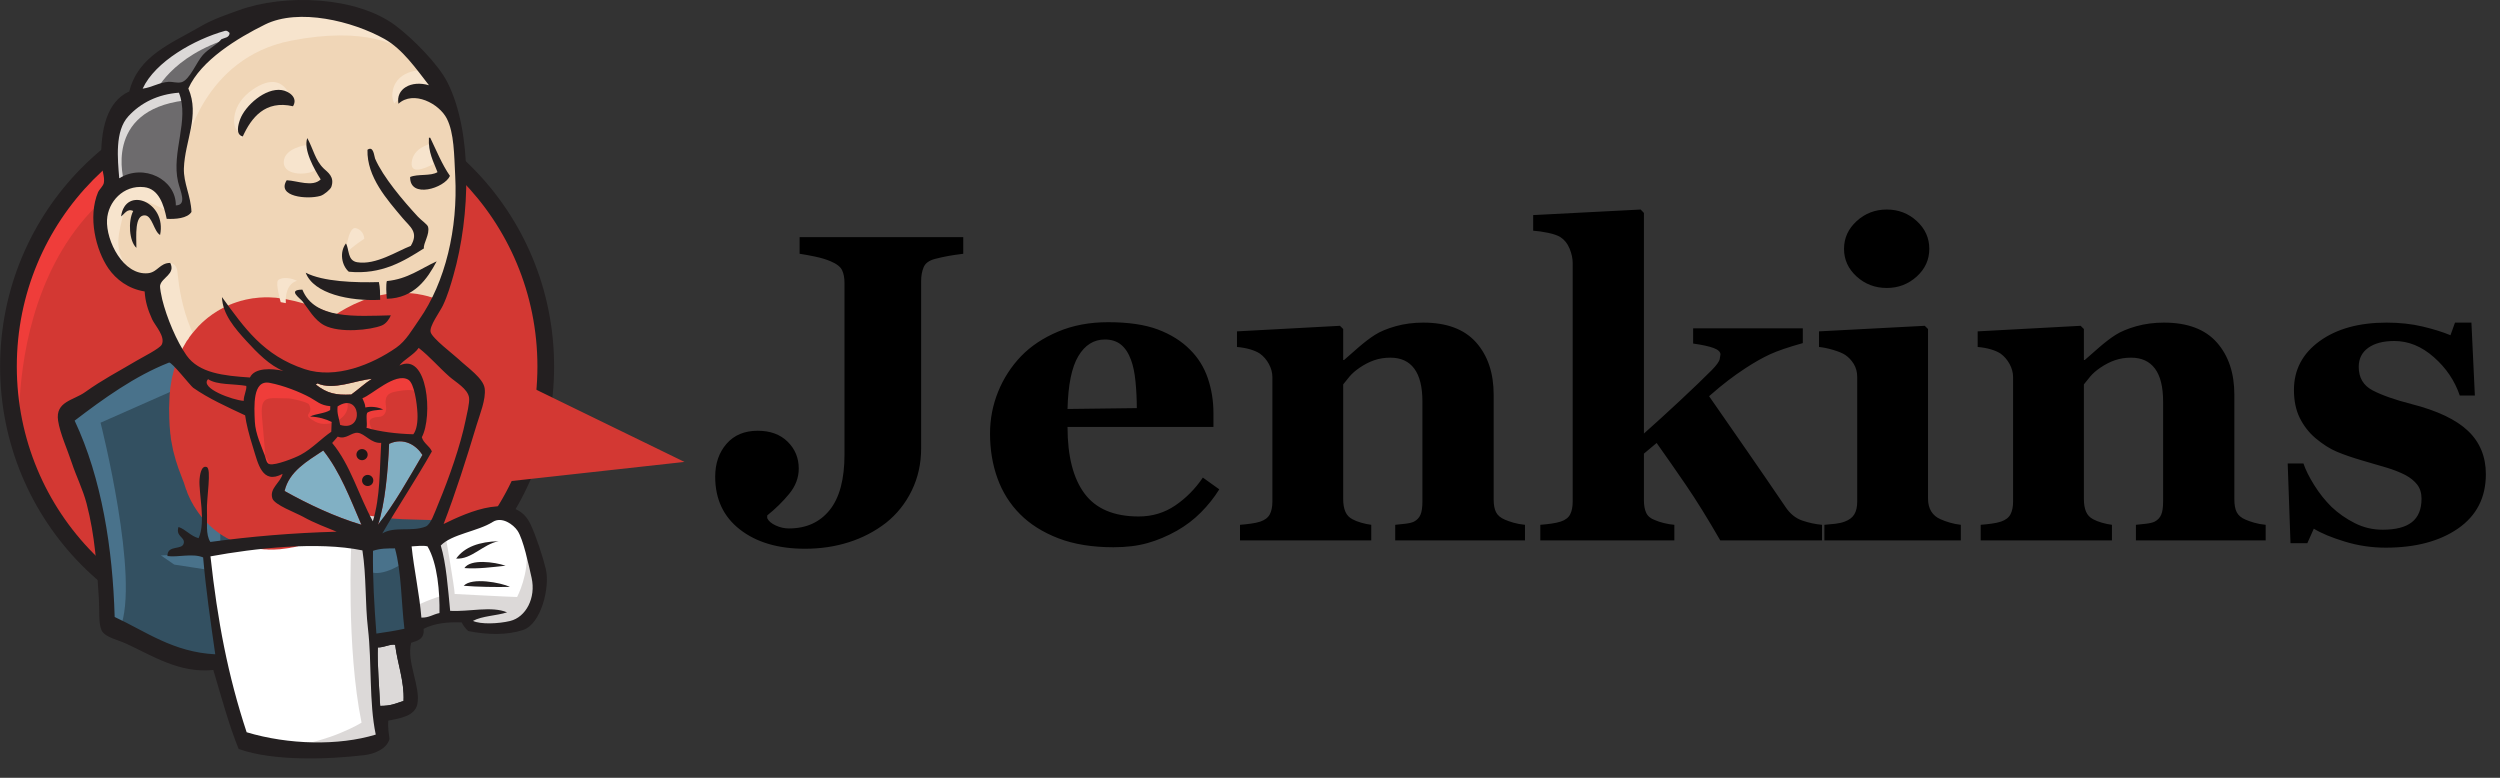 <svg xmlns="http://www.w3.org/2000/svg" width="90" height="28" viewBox="0 0 90 28" fill="none"><rect x="0" y="0" width="90" height="28" fill="#333333" stroke="none"/><g clip-path="url(#clip0_1507_94261)"><path d="M19.648 13.157C19.648 18.566 15.318 22.952 9.976 22.952C4.635 22.952 0.305 18.566 0.305 13.157C0.305 7.747 4.635 3.362 9.976 3.362C15.318 3.362 19.648 7.747 19.648 13.157" fill="#D33833"></path><path d="M0.698 15.583C0.698 15.583 -0.002 5.368 9.504 5.077L8.841 3.982L3.683 5.697L2.209 7.375L0.92 9.819L0.183 12.664L0.404 14.561" fill="#EF3D3A"></path><path d="M3.352 6.475C1.655 8.194 0.605 10.568 0.605 13.193C0.605 15.818 1.655 18.192 3.352 19.911C5.049 21.63 7.389 22.691 9.976 22.691C12.562 22.691 14.902 21.63 16.6 19.911C18.297 18.192 19.347 15.819 19.347 13.193C19.347 10.568 18.297 8.194 16.6 6.475C14.902 4.757 12.562 3.696 9.976 3.696C7.389 3.696 5.049 4.757 3.352 6.475ZM2.922 20.327C1.119 18.501 0.004 15.977 0.004 13.193C0.004 10.409 1.119 7.886 2.922 6.059C4.725 4.233 7.221 3.101 9.976 3.101C12.73 3.101 15.226 4.233 17.029 6.059C18.833 7.886 19.948 10.409 19.948 13.193C19.948 15.977 18.833 18.501 17.029 20.327C15.226 22.153 12.73 23.285 9.976 23.285C7.221 23.285 4.725 22.153 2.922 20.327Z" fill="#231F20"></path><path d="M14.047 13.211L12.573 13.43L10.584 13.649L9.294 13.685L8.042 13.649L7.084 13.357L6.236 12.445L5.573 10.585L5.426 10.183L4.541 9.891L4.026 9.052L3.657 7.848L4.062 6.791L5.02 6.462L5.794 6.827L6.163 7.63L6.605 7.557L6.752 7.374L6.605 6.535L6.568 5.477L6.789 4.018L6.78 3.185L7.452 2.121L8.631 1.282L10.694 0.407L12.979 0.735L14.968 2.158L15.889 3.617L16.479 4.675L16.626 7.301L16.184 9.563L15.374 11.569L14.6 12.627" fill="#F0D6B7"></path><path d="M12.794 19.522L7.526 19.741V20.616L7.968 23.681L7.747 23.936L4.062 22.696L3.804 22.258L3.436 18.136L2.589 15.655L2.404 15.072L5.352 13.065L6.273 12.7L7.084 13.685L7.784 14.306L8.594 14.561L8.963 14.67L9.405 16.567L9.736 16.969L10.584 16.677L9.994 17.808L13.2 19.303L12.794 19.522" fill="#335061"></path><path d="M4.062 6.791L5.02 6.462L5.794 6.827L6.162 7.63L6.605 7.557L6.715 7.119L6.494 6.28L6.715 4.274L6.531 3.179L7.194 2.413L8.631 1.282L8.226 0.735L6.199 1.72L5.352 2.377L4.873 3.398L4.136 4.383L3.915 5.55L4.062 6.791Z" fill="#6D6B6D"></path><path d="M5.573 3.362C5.573 3.362 6.126 2.012 8.336 1.355C10.547 0.699 8.447 0.881 8.447 0.881L6.052 1.793L5.131 2.705L4.726 3.435L5.573 3.362ZM4.468 6.535C4.468 6.535 3.694 3.982 6.641 3.617L6.531 3.179L4.504 3.653L3.915 5.55L4.062 6.791L4.468 6.535Z" fill="#DCD9D8"></path><path d="M5.646 9.928L6.129 9.465C6.129 9.465 6.347 9.49 6.383 9.745C6.42 10.001 6.531 12.299 8.115 13.539C8.26 13.653 6.936 13.357 6.936 13.357L5.757 11.533M12.426 9.235C12.426 9.235 12.512 8.129 12.813 8.214C13.114 8.299 13.114 8.597 13.114 8.597C13.114 8.597 12.383 9.065 12.426 9.235ZM15.484 5.185C15.484 5.185 14.877 5.312 14.821 5.842C14.765 6.372 15.484 5.952 15.595 5.915M11.026 5.222C11.026 5.222 10.215 5.331 10.215 5.842C10.215 6.353 11.136 6.316 11.394 6.098M6.015 7.593C6.015 7.593 4.615 6.754 4.468 7.557C4.32 8.359 3.989 8.943 4.689 9.782L4.21 9.636L3.767 8.505L3.62 7.411L4.468 6.535L5.425 6.608L5.978 7.046L6.015 7.593ZM6.678 5.295C6.678 5.295 7.304 2.085 10.473 1.465C13.082 0.954 14.452 1.574 14.968 2.158C14.968 2.158 12.647 -0.578 10.436 0.261C8.226 1.1 6.604 2.632 6.641 3.617C6.704 5.294 6.678 5.295 6.678 5.295ZM15.226 2.522C15.226 2.522 14.158 2.486 14.121 3.434C14.121 3.434 14.121 3.58 14.194 3.726C14.194 3.726 15.042 2.778 15.558 3.288" fill="#F7E4CD"></path><path d="M10.548 3.825C10.548 3.825 10.364 2.369 9.11 3.216C8.3 3.763 8.373 4.529 8.521 4.675C8.668 4.821 8.628 5.115 8.74 4.913C8.852 4.711 8.815 4.055 9.221 3.872C9.626 3.69 10.29 3.486 10.548 3.825Z" fill="#F7E4CD"></path><path d="M7.083 13.685L3.62 15.217C3.62 15.217 5.057 20.872 4.32 22.623L3.804 22.44L3.767 20.288L2.81 16.202L2.404 15.071L6.015 12.664L7.083 13.685ZM7.44 16.813L7.931 17.406V19.595H7.341C7.341 19.595 7.268 18.063 7.268 17.88C7.268 17.698 7.341 17.041 7.341 17.041M7.452 19.923L5.794 19.996L6.273 20.325L7.452 20.507" fill="#49728B"></path><path d="M13.126 19.558L14.489 19.522L14.821 22.878L13.421 23.06L13.126 19.558Z" fill="#335061"></path><path d="M13.494 19.559L15.557 19.449C15.557 19.449 16.405 17.333 16.405 17.224C16.405 17.114 17.142 14.16 17.142 14.16L15.484 12.445L15.152 12.153L14.268 13.029V16.421L13.494 19.559Z" fill="#335061"></path><path d="M14.416 19.303L13.126 19.559L13.31 20.58C13.789 20.799 14.6 20.215 14.6 20.215M14.452 12.919L17.032 14.816L17.105 13.941L15.153 12.153L14.452 12.919Z" fill="#49728B"></path><path d="M8.73 26.745L7.968 23.68L7.588 21.419L7.525 19.741L10.978 19.559L13.126 19.558L12.931 23.389L13.262 26.344L13.225 26.891L10.425 27.11L8.73 26.745Z" fill="white"></path><path d="M12.647 19.522C12.647 19.522 12.463 23.316 13.016 26.015C13.016 26.015 11.91 26.709 10.289 26.891L13.384 26.782L13.752 26.563L13.31 20.58L13.2 19.303" fill="#DCD9D8"></path><path d="M14.884 22.587L16.32 22.186L19.047 22.04L19.452 20.799L18.715 18.647L17.868 18.538L16.689 18.902L15.558 19.449L14.957 19.34L14.489 19.522" fill="white"></path><path d="M14.857 21.857C14.857 21.857 15.815 21.419 15.963 21.456L15.557 19.449L16.036 19.267C16.036 19.267 16.368 21.164 16.368 21.383C16.368 21.383 18.431 21.492 18.616 21.492C18.616 21.492 19.058 20.653 18.947 19.777L19.352 20.945L19.389 21.602L18.8 22.477L18.137 22.623L17.031 22.586L16.663 22.112L15.373 22.294L14.968 22.441" fill="#DCD9D8"></path><path d="M13.41 19.267L12.599 17.224L11.752 16.02C11.752 16.02 11.936 15.51 12.194 15.51H13.041L13.852 15.802L13.778 17.151L13.41 19.267Z" fill="white"></path><path d="M13.569 18.574C13.569 18.574 12.537 16.604 12.537 16.312C12.537 16.312 12.721 15.874 12.979 15.984C13.237 16.093 13.79 16.385 13.79 16.385V15.692L12.537 15.436L11.69 15.546L13.126 18.902L13.421 18.939" fill="#DCD9D8"></path><path d="M9.063 13.759L8.042 13.649L7.084 13.357V13.685L7.552 14.196L9.026 14.853" fill="white"></path><path d="M7.415 13.868C7.415 13.868 8.557 14.342 8.926 14.233L8.962 14.67L7.931 14.452L7.305 14.014L7.415 13.868Z" fill="#DCD9D8"></path><path d="M14.88 15.634C14.254 15.616 13.69 15.542 13.195 15.404C13.229 15.203 13.166 15.006 13.216 14.861C13.354 14.763 13.585 14.765 13.793 14.742C13.613 14.654 13.36 14.619 13.152 14.67C13.147 14.531 13.084 14.444 13.046 14.335C13.397 14.211 14.227 13.397 14.694 13.666C14.916 13.795 15.011 14.527 15.028 14.883C15.043 15.179 15.001 15.477 14.88 15.634Z" fill="#D33833"></path><path d="M14.88 15.634C14.254 15.616 13.69 15.542 13.195 15.404C13.229 15.203 13.166 15.006 13.216 14.861C13.354 14.763 13.585 14.765 13.793 14.742C13.613 14.654 13.36 14.619 13.152 14.67C13.147 14.531 13.084 14.444 13.046 14.335C13.397 14.211 14.227 13.397 14.694 13.666C14.916 13.795 15.011 14.527 15.028 14.883C15.043 15.179 15.001 15.477 14.88 15.634Z" stroke="#D33833" stroke-width="6.141"></path><path d="M11.89 14.622C11.888 14.669 11.886 14.716 11.884 14.763C11.689 14.89 11.374 14.889 11.16 14.995C11.475 15.009 11.724 15.084 11.939 15.19L11.925 15.544C11.567 15.787 11.241 16.148 10.819 16.375C10.62 16.483 9.921 16.76 9.709 16.711C9.589 16.683 9.578 16.536 9.531 16.397C9.428 16.1 9.193 15.627 9.173 15.179C9.147 14.614 9.089 13.666 9.704 13.783C10.201 13.876 10.778 14.103 11.162 14.311C11.397 14.438 11.533 14.595 11.89 14.622Z" fill="#D33833"></path><path d="M11.89 14.622C11.888 14.669 11.886 14.716 11.884 14.763C11.689 14.89 11.374 14.889 11.16 14.995C11.475 15.009 11.724 15.084 11.939 15.19L11.925 15.544C11.567 15.787 11.241 16.148 10.819 16.375C10.62 16.483 9.921 16.76 9.709 16.711C9.589 16.683 9.578 16.536 9.531 16.397C9.428 16.1 9.193 15.627 9.173 15.179C9.147 14.614 9.089 13.666 9.704 13.783C10.201 13.876 10.778 14.103 11.162 14.311C11.397 14.438 11.533 14.595 11.89 14.622Z" stroke="#D33833" stroke-width="6.141"></path><path d="M12.245 15.296C12.191 14.989 12.127 14.901 12.152 14.632C12.982 14.084 13.137 15.573 12.245 15.296" fill="#D33833"></path><path d="M12.245 15.296C12.191 14.989 12.127 14.901 12.152 14.632C12.982 14.084 13.137 15.573 12.245 15.296H12.245Z" stroke="#D33833" stroke-width="6.141"></path><path d="M13.446 15.546C13.446 15.546 13.188 15.181 13.373 15.072C13.557 14.963 13.741 15.072 13.852 14.89C13.962 14.707 13.852 14.598 13.889 14.379C13.926 14.16 14.11 14.123 14.294 14.087C14.478 14.051 14.994 13.978 15.068 14.16L14.847 13.504L14.405 13.357L13.004 14.16L12.931 14.561V15.364M9.578 16.75C9.534 16.181 9.487 15.612 9.435 15.043C9.357 14.194 9.641 14.342 10.384 14.342C10.498 14.342 11.083 14.476 11.125 14.561C11.326 14.968 10.789 14.877 11.357 15.184C11.836 15.442 12.682 15.027 12.489 14.452C12.38 14.324 11.924 14.412 11.761 14.328L10.897 13.885C10.531 13.697 9.685 13.423 9.294 13.685C8.305 14.352 9.357 16.016 9.71 16.711" fill="#EF3D3A"></path><path d="M10.548 3.825C9.544 3.594 9.045 4.241 8.74 4.913C8.469 4.848 8.577 4.482 8.645 4.295C8.825 3.806 9.55 3.154 10.141 3.243C10.396 3.281 10.741 3.511 10.548 3.825ZM15.441 4.957L15.488 4.959C15.715 5.426 15.912 5.92 16.198 6.332C16.006 6.775 14.746 7.166 14.765 6.372C15.038 6.254 15.508 6.348 15.75 6.197C15.61 5.818 15.409 5.494 15.441 4.957ZM11.062 4.97C11.277 5.36 11.348 5.771 11.653 6.066C11.791 6.199 12.059 6.361 11.927 6.731C11.895 6.818 11.668 7.013 11.537 7.051C11.059 7.191 9.944 7.08 10.322 6.489C10.717 6.508 11.249 6.744 11.545 6.459C11.318 6.1 10.913 5.389 11.062 4.97ZM15.261 8.942C14.541 9.4 13.737 9.898 12.557 9.782C12.305 9.565 12.209 9.082 12.454 8.763C12.581 8.98 12.501 9.379 12.856 9.44C13.526 9.553 14.306 9.034 14.788 8.852C15.086 8.354 14.762 8.17 14.493 7.849C13.942 7.192 13.203 6.376 13.229 5.392C13.452 5.232 13.471 5.636 13.503 5.71C13.791 6.376 14.515 7.229 15.044 7.8C15.173 7.94 15.387 8.075 15.411 8.168C15.479 8.438 15.232 8.762 15.261 8.942ZM5.763 8.459C5.538 8.331 5.484 7.769 5.219 7.753C4.84 7.731 4.909 8.482 4.91 8.922C4.65 8.688 4.604 7.966 4.795 7.596C4.577 7.489 4.479 7.713 4.358 7.791C4.514 6.672 6.012 7.272 5.763 8.459ZM15.72 9.408C15.384 10.04 14.91 10.736 13.926 10.756C13.906 10.552 13.891 10.241 13.927 10.118C14.679 10.047 15.144 9.668 15.72 9.408ZM11.005 9.817C11.633 10.144 12.786 10.179 13.639 10.155C13.685 10.34 13.684 10.568 13.686 10.794C12.589 10.848 11.293 10.579 11.005 9.817ZM10.886 10.427C11.32 11.506 12.812 11.382 14.07 11.352C14.014 11.492 13.894 11.657 13.745 11.717C13.342 11.88 12.23 12.003 11.67 11.709C11.315 11.522 11.088 11.1 10.893 10.852C10.799 10.733 10.332 10.428 10.886 10.427Z" fill="#231F20"></path><path d="M15.208 16.378C14.699 17.242 14.212 18.129 13.607 18.891C13.861 18.153 13.969 16.919 14.008 15.978C14.537 15.732 14.991 16.033 15.208 16.378Z" fill="#81B0C4"></path><path d="M17.949 19.483C17.379 19.596 16.978 20.145 16.422 20.109C16.728 19.683 17.263 19.503 17.949 19.483ZM18.201 20.366C17.736 20.415 17.19 20.489 16.718 20.451C16.942 20.113 17.802 20.23 18.201 20.366ZM18.362 21.128C17.839 21.139 17.19 21.129 16.694 21.088C16.987 20.775 18.023 20.972 18.362 21.128Z" fill="#231F20"></path><path d="M14.225 23.213C14.3 23.862 14.56 24.52 14.527 25.232C14.239 25.328 14.073 25.413 13.686 25.412C13.658 24.808 13.577 23.883 13.601 23.307C13.792 23.32 14.072 23.172 14.225 23.213Z" fill="#DCD9D8"></path><path d="M13.383 13.64C13.121 13.809 12.898 14.021 12.646 14.202C12.087 14.23 11.783 14.164 11.372 13.846C11.379 13.821 11.42 13.832 11.422 13.801C12.02 14.065 12.78 13.693 13.383 13.64" fill="#F0D6B7"></path><path d="M10.244 17.676C10.408 16.971 11.052 16.606 11.637 16.218C12.24 16.976 12.607 17.951 13.011 18.892C12.056 18.607 11.081 18.144 10.244 17.676Z" fill="#81B0C4"></path><path d="M13.602 23.307C13.578 23.883 13.659 24.808 13.687 25.412C14.074 25.413 14.239 25.328 14.528 25.232C14.561 24.52 14.301 23.862 14.226 23.213C14.073 23.172 13.793 23.32 13.602 23.307ZM7.577 20.029C7.832 22.352 8.201 24.305 8.879 26.361C10.384 26.814 12.197 26.853 13.527 26.445C13.283 25.284 13.39 23.871 13.247 22.632C13.139 21.701 13.194 20.764 13.047 19.814C11.435 19.482 9.158 19.737 7.577 20.029ZM13.428 19.829C13.414 20.826 13.473 21.81 13.55 22.809C13.937 22.752 14.199 22.713 14.559 22.635C14.442 21.674 14.456 20.592 14.218 19.741C13.944 19.744 13.702 19.738 13.428 19.829H13.428ZM15.39 19.668C15.207 19.626 14.993 19.666 14.818 19.67C14.9 20.483 15.1 21.38 15.17 22.234C15.447 22.242 15.594 22.113 15.821 22.07C15.833 21.321 15.755 20.288 15.39 19.668ZM18.362 22.356C18.937 22.218 19.299 21.52 19.138 20.803C19.03 20.322 18.838 19.415 18.632 19.107C18.48 18.88 18.067 18.581 17.738 18.79C17.202 19.13 16.259 19.228 15.868 19.639C16.064 20.285 16.125 21.172 16.206 21.99C16.875 22.031 17.698 21.808 18.255 22.045C17.866 22.169 17.362 22.171 17.026 22.352C17.301 22.483 17.943 22.457 18.362 22.356ZM13.012 18.892C12.608 17.951 12.241 16.976 11.637 16.218C11.053 16.606 10.409 16.971 10.245 17.676C11.081 18.145 12.057 18.607 13.012 18.892ZM14.008 15.978C13.97 16.919 13.861 18.154 13.608 18.891C14.212 18.129 14.699 17.242 15.209 16.378C14.992 16.033 14.538 15.732 14.008 15.978V15.978ZM12.879 15.581C12.65 15.556 12.456 15.841 12.158 15.718C12.09 15.793 12.028 15.874 11.958 15.947C12.616 16.731 12.914 17.844 13.422 18.766C13.694 17.881 13.663 16.91 13.723 15.944C13.349 15.967 13.141 15.608 12.879 15.581ZM12.153 14.632C12.128 14.901 12.191 14.989 12.246 15.297C13.138 15.573 12.982 14.084 12.153 14.632V14.632ZM11.163 14.31C10.779 14.103 10.202 13.876 9.705 13.782C9.09 13.666 9.148 14.613 9.174 15.179C9.194 15.626 9.429 16.1 9.531 16.397C9.579 16.536 9.59 16.683 9.71 16.711C9.922 16.76 10.621 16.483 10.82 16.375C11.242 16.148 11.568 15.787 11.926 15.544C11.931 15.426 11.935 15.308 11.94 15.19C11.725 15.084 11.476 15.009 11.161 14.995C11.375 14.888 11.69 14.89 11.885 14.763C11.887 14.716 11.889 14.669 11.891 14.622C11.534 14.595 11.398 14.438 11.163 14.31ZM7.492 13.65C7.173 13.971 8.387 14.408 8.774 14.431C8.771 14.228 8.89 14.037 8.866 13.892C8.407 13.812 7.804 13.864 7.492 13.65ZM11.422 13.801C11.42 13.832 11.379 13.821 11.372 13.846C11.783 14.164 12.088 14.229 12.646 14.202C12.898 14.021 13.122 13.809 13.384 13.64C12.78 13.693 12.02 14.065 11.422 13.801ZM15.029 14.884C15.012 14.527 14.917 13.795 14.695 13.667C14.228 13.397 13.398 14.211 13.047 14.336C13.085 14.444 13.148 14.531 13.153 14.67C13.361 14.62 13.614 14.654 13.794 14.742C13.586 14.765 13.355 14.764 13.217 14.862C13.166 15.006 13.229 15.203 13.196 15.404C13.69 15.542 14.255 15.616 14.88 15.634C15.002 15.477 15.043 15.179 15.029 14.884L15.029 14.884ZM6.955 13.96C6.855 13.889 6.178 13.017 6.085 13.053C4.859 13.532 3.712 14.36 2.687 15.143C3.664 17.218 4.059 19.761 4.128 22.211C5.247 22.73 6.23 23.477 7.749 23.555C7.573 22.324 7.412 21.225 7.313 20.067C6.931 19.907 6.384 20.074 6.027 20.017C6.024 19.591 6.572 19.83 6.618 19.544C6.652 19.327 6.316 19.311 6.426 18.97C6.705 19.07 6.851 19.292 7.149 19.375C7.421 18.786 7.145 17.744 7.184 17.251C7.192 17.159 7.231 16.739 7.44 16.812C7.625 16.878 7.43 17.929 7.45 18.395C7.468 18.825 7.397 19.24 7.573 19.51C9.041 19.312 10.532 19.184 12.119 19.141C11.77 18.992 11.355 18.852 10.9 18.598C10.653 18.461 9.876 18.174 9.805 17.942C9.691 17.573 10.103 17.376 10.173 17.059C9.432 17.459 9.288 16.676 9.113 16.121C8.954 15.618 8.864 15.243 8.825 14.953C8.187 14.652 7.504 14.347 6.955 13.96ZM14.381 13.158C15.402 12.668 15.586 14.992 15.186 15.74C15.248 15.963 15.461 16.049 15.548 16.25C14.978 17.261 14.344 18.205 13.763 19.204C14.195 18.937 14.813 19.156 15.323 18.957C15.509 18.884 15.644 18.462 15.784 18.125C16.172 17.196 16.579 16.025 16.76 15.139C16.801 14.937 16.913 14.497 16.887 14.318C16.843 13.996 16.402 13.757 16.178 13.558C15.765 13.191 15.505 12.868 15.073 12.524C14.899 12.779 14.524 12.951 14.381 13.158ZM4.619 4.188C4.132 4.718 4.234 5.712 4.293 6.419C5.173 5.871 6.341 6.462 6.33 7.395C6.75 7.383 6.486 6.875 6.411 6.547C6.162 5.478 6.829 4.315 6.441 3.337C5.687 3.393 5.068 3.698 4.619 4.188ZM8.102 1.11C7 1.419 5.588 2.212 5.135 3.192C5.485 3.142 5.729 2.967 6.075 2.945C6.206 2.937 6.377 2.999 6.527 2.962C6.826 2.889 7.079 2.224 7.305 1.977C7.525 1.735 7.79 1.632 7.971 1.412C8.087 1.356 8.259 1.36 8.266 1.187C8.216 1.134 8.162 1.093 8.102 1.11ZM13.839 1.401C12.695 0.762 10.759 0.281 9.542 0.882C8.56 1.367 7.233 2.168 6.781 3.185C7.203 4.165 6.655 5.064 6.62 6.06C6.602 6.589 6.872 7.052 6.893 7.629C6.748 7.865 6.307 7.894 6.001 7.878C5.898 7.368 5.717 6.794 5.187 6.737C4.436 6.655 3.887 7.271 3.853 7.914C3.812 8.67 4.439 9.923 5.328 9.836C5.671 9.802 5.756 9.462 6.129 9.465C6.332 9.866 5.817 9.991 5.764 10.278C5.75 10.352 5.806 10.641 5.839 10.777C6.001 11.437 6.36 12.291 6.715 12.794C7.164 13.432 8.047 13.527 8.997 13.59C9.167 13.228 9.792 13.258 10.199 13.353C9.711 13.161 9.257 12.697 8.881 12.287C8.449 11.815 8.012 11.31 7.99 10.694C8.806 11.815 9.48 12.794 10.965 13.288C12.088 13.661 13.4 13.117 14.263 12.517C14.621 12.267 14.835 11.871 15.089 11.509C16.041 10.153 16.486 8.216 16.388 6.34C16.348 5.566 16.35 4.795 16.088 4.274C15.813 3.729 14.886 3.242 14.344 3.735C14.243 3.205 14.795 2.878 15.443 3.069C14.981 2.478 14.496 1.768 13.839 1.401ZM15.97 18.864C16.864 18.424 18.534 17.68 19.095 18.865C19.301 19.302 19.544 20.041 19.651 20.493C19.802 21.129 19.487 22.467 18.826 22.681C18.242 22.87 17.561 22.858 16.858 22.718C16.776 22.65 16.683 22.531 16.619 22.407C16.117 22.388 15.647 22.434 15.25 22.638C15.288 23.006 15.037 23.065 14.801 23.141C14.627 23.826 15.15 24.721 15.025 25.346C14.935 25.791 14.382 25.86 13.976 25.943C13.963 26.19 13.994 26.397 14.021 26.606C13.929 26.945 13.511 27.138 13.116 27.185C11.817 27.34 9.843 27.41 8.593 26.964C8.244 26.117 7.969 25.086 7.679 24.119C6.46 24.248 5.473 23.598 4.544 23.172C4.222 23.025 3.776 22.943 3.656 22.69C3.54 22.444 3.587 21.973 3.558 21.529C3.485 20.393 3.422 19.297 3.119 18.135C2.983 17.613 2.746 17.152 2.58 16.65C2.428 16.184 2.161 15.608 2.091 15.143C1.988 14.454 2.643 14.416 3.061 14.118C3.709 13.656 4.217 13.401 4.918 12.985C5.126 12.861 5.752 12.549 5.823 12.405C5.965 12.12 5.58 11.718 5.477 11.495C5.315 11.141 5.23 10.841 5.207 10.492C4.618 10.4 4.173 10.054 3.903 9.663C3.458 9.016 3.149 7.819 3.534 6.909C3.564 6.838 3.715 6.697 3.738 6.587C3.781 6.37 3.655 6.081 3.647 5.851C3.607 4.668 3.849 3.649 4.654 3.292C4.98 2.004 6.149 1.575 7.25 0.935C7.662 0.696 8.115 0.543 8.584 0.373C10.265 -0.24 12.844 -0.125 14.239 0.92C14.831 1.363 15.776 2.298 16.114 2.976C17.008 4.763 16.944 7.752 16.32 9.926C16.236 10.218 16.114 10.648 15.944 10.998C15.825 11.243 15.456 11.733 15.501 11.95C15.547 12.173 16.342 12.771 16.512 12.933C16.819 13.226 17.401 13.615 17.449 13.985C17.499 14.378 17.273 14.916 17.159 15.296C16.777 16.563 16.404 17.734 15.97 18.864Z" fill="#231F20"></path><path d="M10.007 10.093C10.055 10.029 10.322 9.932 10.695 10.11C10.695 10.11 10.252 10.183 10.289 10.913L10.105 10.877C10.105 10.877 9.915 10.215 10.007 10.093Z" fill="#F7E4CD"></path><path d="M13.236 16.367C13.236 16.42 13.215 16.471 13.177 16.508C13.139 16.546 13.087 16.567 13.034 16.567C12.98 16.567 12.928 16.546 12.89 16.508C12.852 16.471 12.831 16.42 12.831 16.367C12.831 16.313 12.852 16.262 12.89 16.225C12.928 16.187 12.98 16.166 13.034 16.166C13.087 16.166 13.139 16.187 13.177 16.225C13.215 16.262 13.236 16.313 13.236 16.367ZM13.439 17.297C13.439 17.35 13.418 17.401 13.38 17.439C13.341 17.476 13.29 17.497 13.236 17.497C13.182 17.497 13.131 17.476 13.093 17.439C13.055 17.401 13.033 17.35 13.034 17.297C13.034 17.243 13.055 17.192 13.093 17.155C13.131 17.117 13.182 17.096 13.236 17.096C13.29 17.096 13.341 17.117 13.38 17.155C13.418 17.193 13.439 17.244 13.439 17.297" fill="#1D1919"></path><path d="M34.677 9.136C34.47 9.162 34.293 9.187 34.148 9.213C33.984 9.243 33.821 9.279 33.659 9.321C33.446 9.377 33.31 9.477 33.251 9.621C33.191 9.765 33.161 9.929 33.161 10.114V16.136C33.161 16.69 33.049 17.198 32.823 17.66C32.598 18.122 32.288 18.51 31.895 18.823C31.495 19.131 31.05 19.364 30.558 19.52C30.065 19.677 29.54 19.755 28.98 19.755C28.011 19.755 27.23 19.524 26.637 19.062C26.044 18.601 25.747 17.967 25.747 17.162C25.747 16.685 25.883 16.29 26.155 15.977C26.427 15.664 26.801 15.507 27.278 15.507C27.729 15.507 28.087 15.638 28.354 15.9C28.621 16.162 28.755 16.485 28.755 16.869C28.755 17.198 28.639 17.502 28.409 17.781C28.178 18.061 27.915 18.319 27.62 18.555V18.654C27.667 18.757 27.768 18.844 27.924 18.916C28.08 18.988 28.238 19.024 28.399 19.024C29.023 19.024 29.512 18.803 29.868 18.362C30.224 17.92 30.402 17.253 30.402 16.359V10.191C30.402 10.006 30.374 9.852 30.316 9.729C30.259 9.606 30.121 9.498 29.902 9.406C29.746 9.339 29.558 9.282 29.336 9.236C29.115 9.19 28.931 9.157 28.786 9.136V8.536H34.677V9.136H34.677ZM43.894 17.616C43.713 17.908 43.494 18.184 43.237 18.443C42.981 18.702 42.689 18.924 42.363 19.109C42.016 19.304 41.665 19.451 41.31 19.551C40.955 19.651 40.547 19.701 40.086 19.701C39.319 19.701 38.657 19.593 38.1 19.378C37.543 19.163 37.083 18.873 36.721 18.509C36.358 18.144 36.087 17.715 35.909 17.22C35.73 16.725 35.641 16.187 35.641 15.608C35.641 15.085 35.738 14.583 35.932 14.103C36.123 13.628 36.404 13.193 36.76 12.822C37.112 12.458 37.556 12.163 38.093 11.937C38.629 11.711 39.228 11.599 39.892 11.599C40.617 11.599 41.213 11.686 41.679 11.86C42.145 12.035 42.532 12.276 42.837 12.584C43.133 12.876 43.347 13.221 43.482 13.618C43.617 14.016 43.684 14.433 43.684 14.869V15.369H38.431C38.431 16.421 38.635 17.221 39.045 17.77C39.454 18.319 40.104 18.593 40.995 18.593C41.482 18.593 41.92 18.461 42.309 18.197C42.697 17.933 43.029 17.598 43.303 17.193L43.894 17.616ZM40.925 14.692C40.925 14.384 40.91 14.068 40.879 13.745C40.848 13.422 40.793 13.158 40.715 12.953C40.627 12.712 40.507 12.53 40.354 12.406C40.201 12.283 40.008 12.222 39.775 12.222C39.376 12.222 39.057 12.422 38.819 12.822C38.581 13.222 38.451 13.856 38.431 14.723L40.925 14.692ZM54.899 19.455H50.228V18.893C50.327 18.883 50.446 18.87 50.586 18.855C50.725 18.839 50.832 18.814 50.904 18.778C51.013 18.721 51.091 18.639 51.137 18.531C51.184 18.424 51.207 18.265 51.207 18.054V14.453C51.207 13.93 51.11 13.536 50.915 13.272C50.72 13.008 50.433 12.876 50.054 12.876C49.846 12.876 49.653 12.906 49.473 12.968C49.294 13.03 49.119 13.12 48.947 13.237C48.797 13.34 48.676 13.445 48.585 13.553C48.506 13.646 48.429 13.741 48.355 13.838V17.97C48.355 18.149 48.381 18.299 48.433 18.42C48.484 18.541 48.57 18.632 48.689 18.693C48.772 18.739 48.876 18.78 49 18.816C49.124 18.852 49.246 18.878 49.365 18.893V19.455H44.64V18.893C44.771 18.883 44.902 18.869 45.032 18.851C45.164 18.833 45.277 18.808 45.37 18.778C45.536 18.721 45.65 18.634 45.713 18.516C45.775 18.398 45.806 18.244 45.806 18.054V13.576C45.806 13.417 45.764 13.26 45.681 13.106C45.599 12.953 45.49 12.827 45.355 12.729C45.262 12.668 45.144 12.617 45.001 12.575C44.859 12.534 44.702 12.506 44.531 12.491V11.929L48.238 11.729L48.355 11.845V12.96H48.386C48.562 12.806 48.738 12.652 48.914 12.498C49.122 12.319 49.313 12.173 49.49 12.06C49.681 11.937 49.933 11.832 50.243 11.744C50.554 11.657 50.886 11.614 51.238 11.614C52.083 11.614 52.716 11.851 53.138 12.325C53.561 12.8 53.772 13.43 53.772 14.214V17.985C53.772 18.175 53.8 18.326 53.857 18.439C53.914 18.552 54.02 18.642 54.176 18.708C54.259 18.744 54.361 18.78 54.483 18.816C54.605 18.852 54.743 18.878 54.899 18.893V19.455L54.899 19.455ZM65.593 19.455H61.93C61.479 18.672 61.068 18.008 60.695 17.463C60.348 16.955 59.996 16.45 59.639 15.947L59.181 16.331V18.008C59.181 18.193 59.208 18.344 59.263 18.462C59.317 18.58 59.422 18.668 59.578 18.724C59.671 18.765 59.779 18.801 59.904 18.831C60.028 18.862 60.153 18.883 60.277 18.893V19.455H55.451V18.893C55.581 18.883 55.712 18.869 55.842 18.851C55.972 18.833 56.087 18.808 56.186 18.777C56.353 18.721 56.467 18.634 56.526 18.516C56.587 18.398 56.617 18.244 56.617 18.054V9.474C56.617 9.305 56.579 9.129 56.504 8.947C56.429 8.765 56.318 8.628 56.173 8.536C56.075 8.474 55.927 8.423 55.73 8.382C55.533 8.341 55.355 8.315 55.194 8.305V7.743L59.064 7.543L59.181 7.666V15.607C59.564 15.268 59.995 14.876 60.473 14.43C60.952 13.983 61.336 13.614 61.626 13.322C61.797 13.147 61.892 13.015 61.91 12.925C61.928 12.836 61.937 12.781 61.937 12.76C61.937 12.668 61.855 12.591 61.692 12.529C61.528 12.468 61.282 12.414 60.953 12.368V11.821H64.901V12.352C64.384 12.496 63.989 12.631 63.718 12.756C63.446 12.882 63.15 13.05 62.829 13.26C62.618 13.398 62.413 13.543 62.213 13.696C62.014 13.847 61.785 14.037 61.527 14.263C62.034 14.991 62.502 15.665 62.931 16.286C63.361 16.906 63.81 17.562 64.281 18.255C64.441 18.495 64.641 18.657 64.879 18.739C65.117 18.821 65.355 18.872 65.593 18.893L65.593 19.455ZM70.59 19.455H65.678V18.893C65.813 18.883 65.945 18.87 66.075 18.855C66.204 18.839 66.316 18.814 66.409 18.778C66.575 18.716 66.691 18.628 66.758 18.512C66.826 18.397 66.86 18.244 66.86 18.054V13.576C66.86 13.396 66.818 13.238 66.735 13.102C66.652 12.967 66.549 12.858 66.424 12.775C66.331 12.714 66.19 12.655 66.001 12.599C65.812 12.542 65.639 12.506 65.484 12.491V11.929L69.292 11.729L69.409 11.845V17.954C69.409 18.134 69.448 18.286 69.525 18.412C69.603 18.538 69.715 18.631 69.86 18.693C69.963 18.739 70.077 18.78 70.201 18.816C70.326 18.852 70.455 18.878 70.59 18.893V19.455ZM69.455 8.959C69.455 9.349 69.304 9.681 69.001 9.956C68.698 10.23 68.339 10.367 67.924 10.367C67.505 10.367 67.143 10.23 66.84 9.956C66.537 9.681 66.385 9.349 66.385 8.959C66.385 8.569 66.537 8.236 66.84 7.959C67.143 7.682 67.505 7.543 67.924 7.543C68.344 7.543 68.704 7.682 69.005 7.959C69.305 8.236 69.455 8.569 69.455 8.959ZM81.564 19.455H76.893V18.893C76.991 18.883 77.111 18.87 77.251 18.855C77.39 18.839 77.496 18.814 77.569 18.778C77.678 18.721 77.756 18.639 77.802 18.531C77.849 18.424 77.872 18.265 77.872 18.054V14.453C77.872 13.93 77.775 13.536 77.58 13.272C77.385 13.008 77.098 12.876 76.719 12.876C76.511 12.876 76.317 12.906 76.138 12.968C75.959 13.03 75.784 13.12 75.612 13.237C75.461 13.34 75.341 13.445 75.25 13.553C75.171 13.646 75.094 13.741 75.02 13.838V17.97C75.02 18.149 75.046 18.299 75.097 18.42C75.149 18.541 75.235 18.632 75.354 18.693C75.437 18.739 75.54 18.78 75.665 18.816C75.789 18.852 75.911 18.878 76.03 18.893V19.455H71.305V18.893C71.436 18.883 71.567 18.869 71.697 18.851C71.829 18.833 71.942 18.808 72.035 18.778C72.201 18.721 72.315 18.634 72.377 18.516C72.44 18.398 72.471 18.244 72.471 18.054V13.576C72.471 13.417 72.429 13.26 72.346 13.106C72.263 12.953 72.155 12.827 72.02 12.729C71.927 12.668 71.809 12.617 71.666 12.575C71.524 12.534 71.367 12.506 71.196 12.491V11.929L74.903 11.729L75.02 11.845V12.96H75.051C75.226 12.806 75.403 12.652 75.579 12.498C75.787 12.319 75.978 12.173 76.154 12.06C76.346 11.937 76.597 11.832 76.908 11.744C77.219 11.657 77.551 11.614 77.903 11.614C78.748 11.614 79.381 11.851 79.803 12.325C80.225 12.8 80.437 13.43 80.437 14.214V17.985C80.437 18.175 80.465 18.326 80.522 18.439C80.579 18.552 80.685 18.642 80.841 18.708C80.924 18.744 81.026 18.78 81.148 18.816C81.269 18.852 81.408 18.878 81.564 18.893V19.455L81.564 19.455ZM85.885 19.716C85.386 19.717 84.889 19.643 84.412 19.497C83.933 19.351 83.561 19.196 83.297 19.032L83.064 19.555H82.458L82.357 16.685H82.924C83.002 16.915 83.131 17.176 83.313 17.466C83.494 17.756 83.701 18.016 83.934 18.247C84.178 18.478 84.456 18.673 84.77 18.832C85.083 18.991 85.419 19.07 85.776 19.07C86.248 19.07 86.599 18.979 86.829 18.797C87.06 18.615 87.175 18.334 87.175 17.954C87.175 17.749 87.123 17.58 87.02 17.447C86.916 17.313 86.774 17.198 86.592 17.1C86.39 16.998 86.169 16.91 85.928 16.838C85.687 16.767 85.39 16.68 85.038 16.577C84.686 16.474 84.384 16.37 84.133 16.265C83.881 16.16 83.621 15.995 83.352 15.769C83.118 15.569 82.932 15.328 82.792 15.046C82.652 14.764 82.582 14.428 82.582 14.038C82.582 13.314 82.889 12.73 83.503 12.283C84.117 11.837 84.922 11.614 85.916 11.614C86.388 11.614 86.822 11.661 87.218 11.756C87.615 11.851 87.947 11.955 88.217 12.068L88.38 11.614H88.971L89.095 14.238H88.551C88.37 13.704 88.059 13.244 87.618 12.857C87.178 12.469 86.704 12.276 86.196 12.276C85.797 12.276 85.484 12.358 85.256 12.522C85.028 12.686 84.914 12.914 84.914 13.207C84.914 13.597 85.081 13.879 85.414 14.053C85.748 14.228 86.214 14.392 86.814 14.546C87.74 14.782 88.418 15.104 88.847 15.511C89.277 15.919 89.491 16.439 89.491 17.07C89.491 17.911 89.158 18.562 88.493 19.024C87.827 19.486 86.957 19.716 85.885 19.716H85.885Z" fill="black"></path></g><defs><clipPath id="clip0_1507_94261"><rect width="90" height="27.303" fill="white"></rect></clipPath></defs></svg>